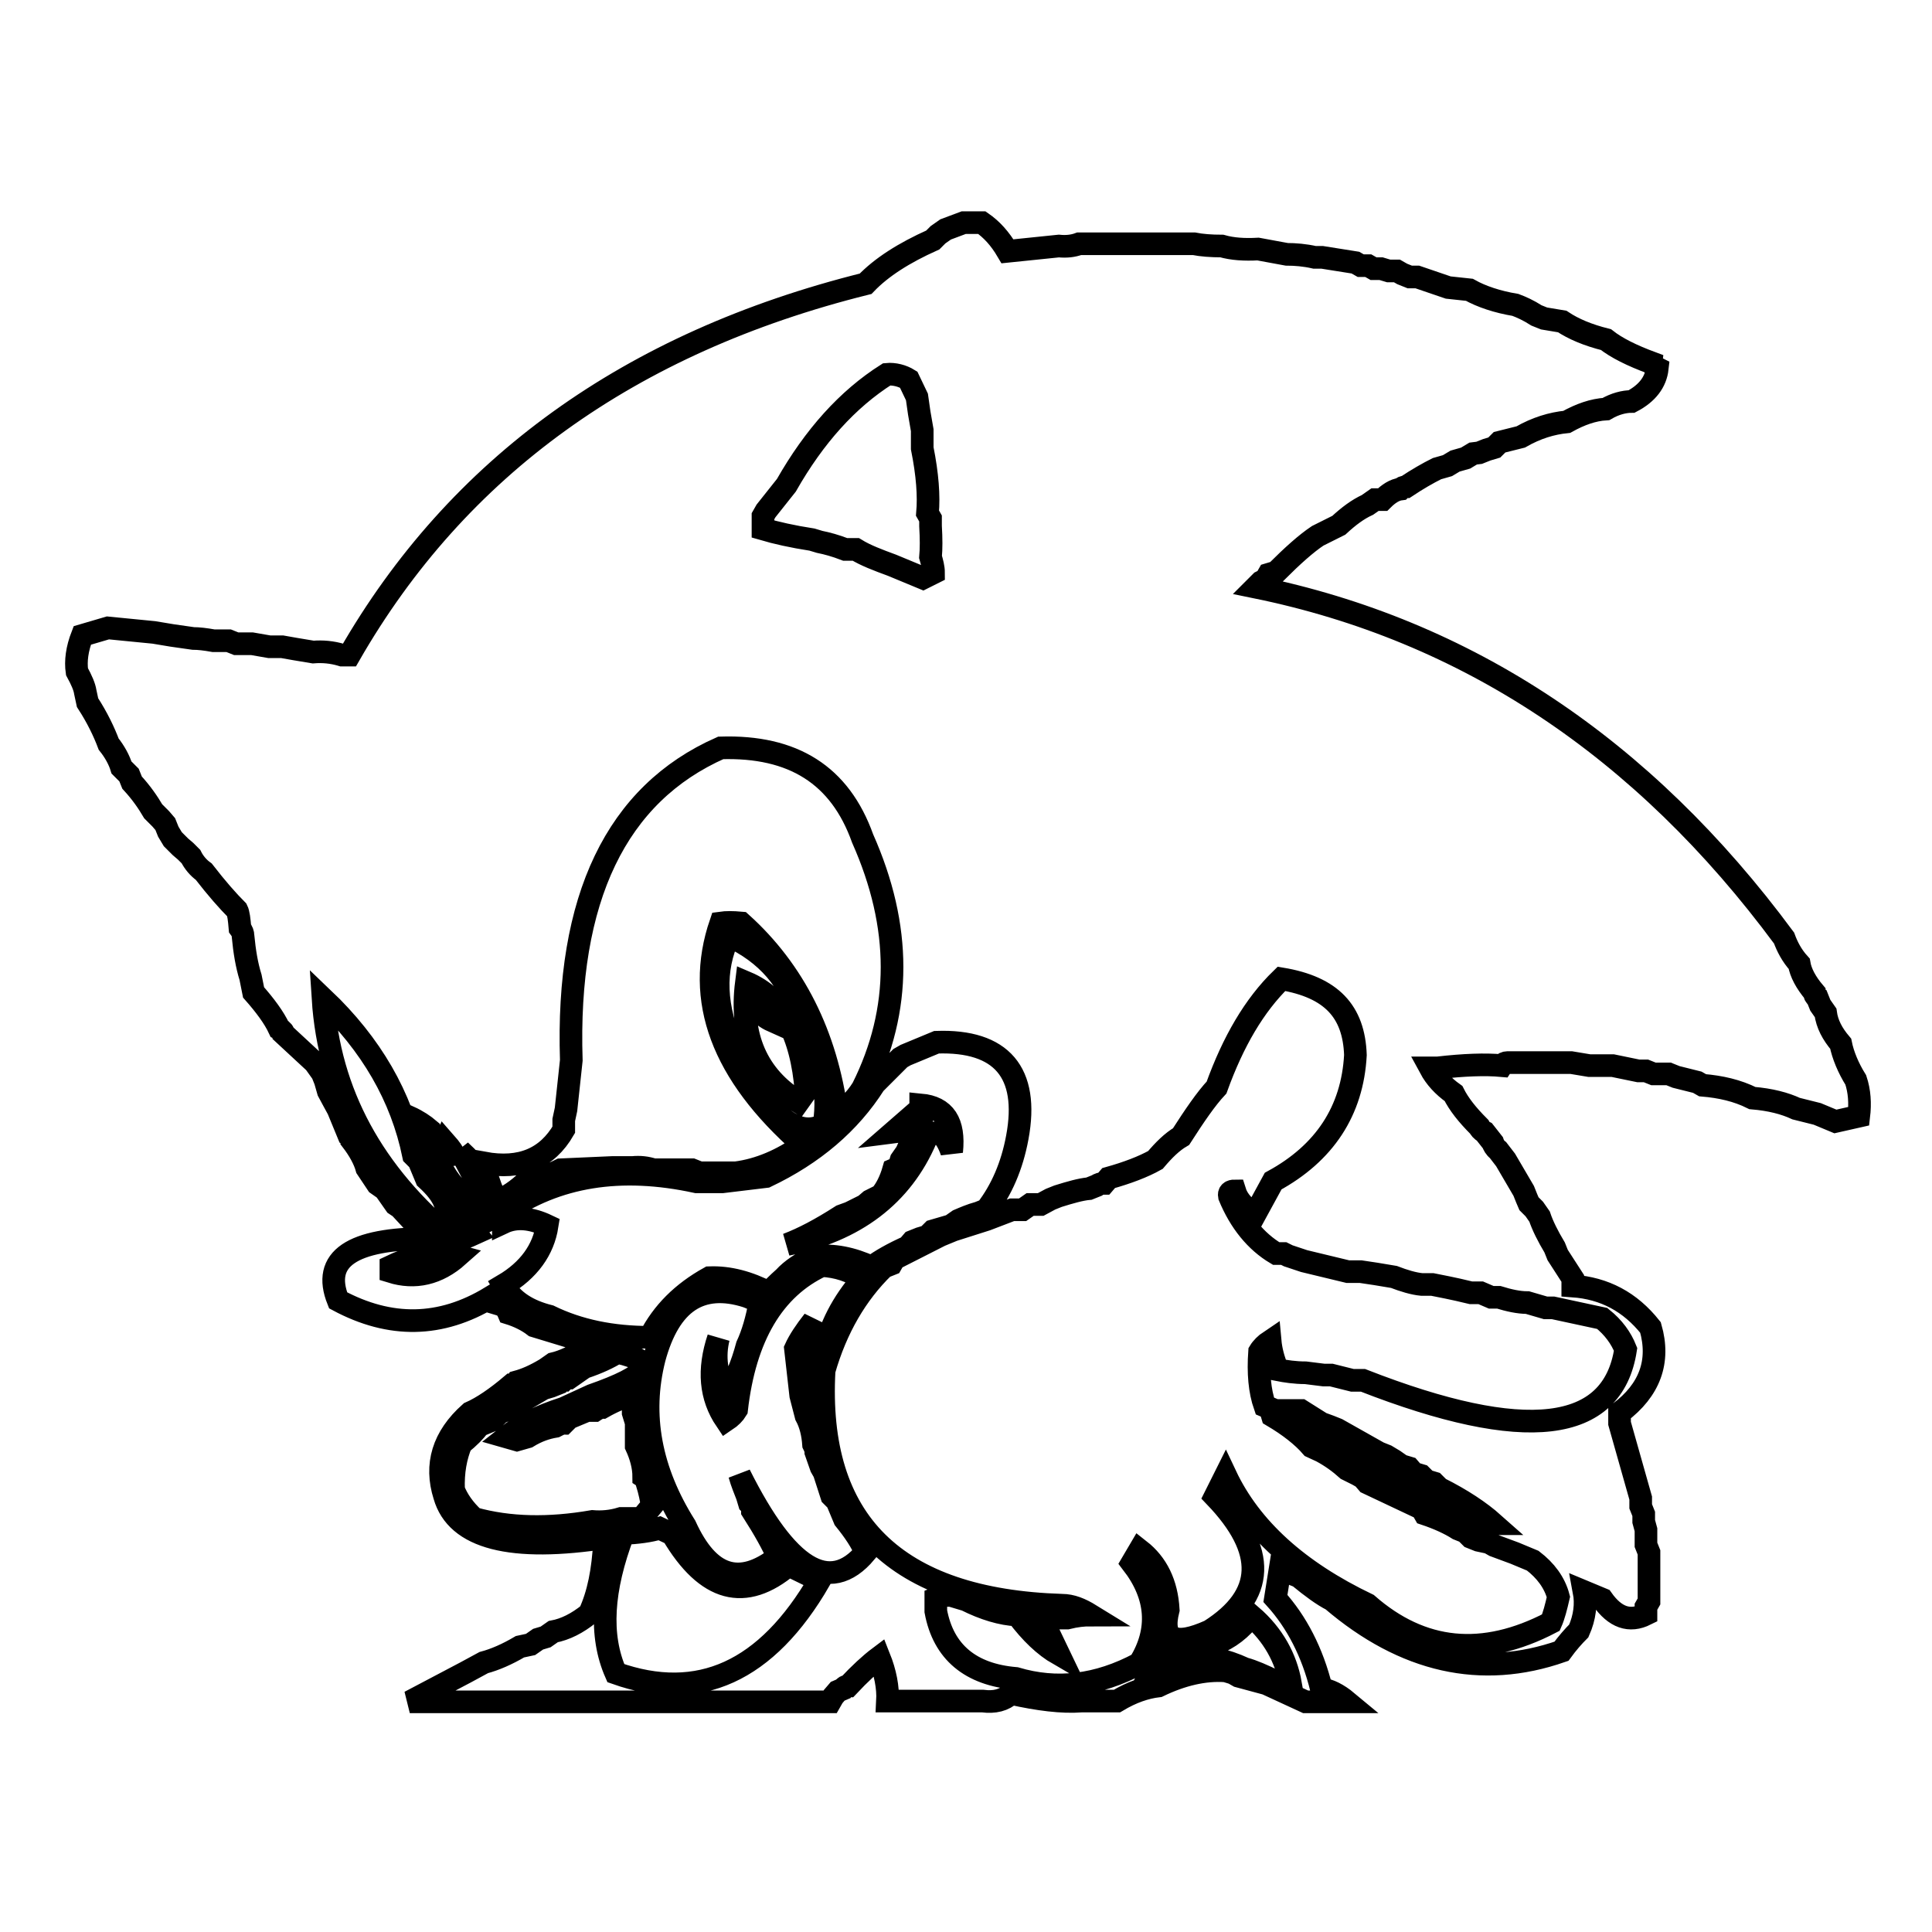 <?xml version="1.0" encoding="utf-8"?>
<!-- Svg Vector Icons : http://www.onlinewebfonts.com/icon -->
<!DOCTYPE svg PUBLIC "-//W3C//DTD SVG 1.1//EN" "http://www.w3.org/Graphics/SVG/1.1/DTD/svg11.dtd">
<svg version="1.1" xmlns="http://www.w3.org/2000/svg" xmlns:xlink="http://www.w3.org/1999/xlink" x="0px" y="0px" viewBox="0 0 256 256" enable-background="new 0 0 256 256" xml:space="preserve">
<g><g><path stroke-width="3" fill-opacity="0" stroke="#000000"  d="M125.3,30.4l-1,0.7l-0.7,0.7c-3.8,1.7-6.8,3.6-8.9,5.8c-31.3,7.8-54.1,24.3-68.4,49.2h-1c-1.3-0.4-2.6-0.5-3.8-0.4l-2.4-0.4l-1.7-0.3h-1.7l-2.3-0.4h-2.1l-1-0.4h-2c-1.1-0.2-2-0.3-2.7-0.3l-2.8-0.4l-2.4-0.4l-6.1-0.6l-3.4,1c-0.7,1.8-0.9,3.4-0.7,4.8c0.6,1.1,1,2,1.1,2.7l0.3,1.4c1.3,2,2.2,3.9,2.8,5.5c0.8,1,1.4,2.1,1.7,3.1l1,1l0.4,1c1.2,1.3,2.1,2.6,2.8,3.8l1,1l0.6,0.7l0.4,1l0.6,1l1,1l0.7,0.6l0.7,0.7c0.4,0.8,1,1.5,1.7,2c1.7,2.2,3.2,3.9,4.4,5.1c0.2,0.4,0.3,1.2,0.4,2.4c0.3,0.4,0.4,0.7,0.4,1c0.2,2.1,0.5,3.9,1,5.5l0.4,2c1.5,1.7,2.7,3.3,3.4,4.8c0.4,0.2,0.6,0.5,0.6,0.7l4.1,3.8l1,1.4l0.4,1l0.4,1.4l0.7,1.3l0.6,1.1l1.4,3.4c0.3,0.2,0.4,0.5,0.4,0.7c1,1.3,1.7,2.6,2,3.7l1.4,2.1l1,0.7l1.4,2l0.6,0.4l3.8,4.1c-10.2,0-14.2,2.7-12,8.2c6.9,3.7,13.6,3.6,20.2-0.4l0.4,0.7l1,0.3l0.7,0.4l0.3,0.7c1.3,0.4,2.5,1,3.4,1.7l7.9,2.4l-1,0.6c-1.6,1-3.1,1.7-4.4,2l-1,0.7c-1.5,0.9-2.7,1.4-3.8,1.7c-0.2,0.3-0.4,0.4-0.7,0.4c-2,1.7-3.9,3-5.5,3.7c-3.6,3.2-4.7,6.9-3.4,11c1.6,5.6,8.8,7.5,21.6,5.5l-0.4,0.6c-0.2,3.8-0.8,6.9-2,9.5c-1.6,1.3-3.2,2.1-4.8,2.4l-1,0.7l-1,0.3l-1,0.7l-1.4,0.3c-1.7,1-3.3,1.7-4.8,2.1l-2.4,1.3l-7.4,3.9h55.7l0.4-0.7l0.6-0.7l0.7-0.3c0.2-0.3,0.4-0.4,0.7-0.4c1.5-1.6,2.9-2.9,4.1-3.8c0.8,2,1.2,4,1.1,5.8h12.6c1.6,0.2,2.8-0.1,3.8-1c3.6,0.8,6.7,1.2,9.3,1h4.7c2-1.2,3.8-1.8,5.5-2c3.1-1.5,6.1-2.2,8.9-2l1,0.3l0.7,0.4l3.7,1l5.2,2.4h5.5c-1.2-1-2.4-1.6-3.4-1.7c-1.2-4.9-3.3-8.9-6.1-12l0.7-4.4l1,0.4l0.4,0.7l1,0.4c1.7,1.4,3.2,2.5,4.4,3.1c9.6,8.2,19.8,10.5,30.4,6.8c0.8-1.1,1.6-2,2.3-2.7c0.8-1.8,1-3.6,0.7-5.2l2.4,1c1.7,2.4,3.6,3.1,5.8,2v-1l0.4-0.7v-6.5l-0.4-1v-2l-0.3-1.1v-1l-0.4-1v-1.1l-2.8-9.9v-1.4c4-3,5.4-6.8,4.1-11.3c-2.7-3.4-6.1-5.2-10.3-5.5v-1l-2-3.1l-0.4-1c-0.9-1.5-1.6-2.9-2-4.1l-0.7-1l-0.7-0.7l-0.3-0.7l-0.4-1l-2.4-4.1l-1-1.3c-0.4-0.3-0.6-0.7-0.7-1l-1.1-1.4c-0.4-0.2-0.6-0.5-0.7-0.7c-1.6-1.6-2.7-3-3.4-4.4c-1.4-1-2.4-2.1-3.1-3.4h1c3.5-0.4,6.3-0.5,8.5-0.3c0.2-0.3,0.5-0.4,0.7-0.4h8.5l2.4,0.4h3.1l3.4,0.7h1l1,0.4h2l1,0.4l2.8,0.7l0.7,0.4c2.4,0.2,4.6,0.7,6.6,1.7c2.4,0.2,4.3,0.7,5.8,1.4l2.8,0.7l2.4,1l3.1-0.7c0.2-1.7,0.1-3.3-0.4-4.8c-1-1.6-1.7-3.3-2-4.8c-1.1-1.3-1.8-2.6-2-4.1l-0.7-1l-0.4-1c-0.3-0.2-0.4-0.5-0.4-0.7c-1.1-1.3-1.8-2.6-2-3.8c-1-1.1-1.6-2.3-2-3.4c-18.7-25.3-42.1-40.8-70-46.5l0.7-0.7l0.6-0.3l0.4-0.7l1-0.3c2.2-2.2,4-3.8,5.5-4.8l2.8-1.4c1.3-1.2,2.5-2.1,3.8-2.7l1-0.7h1c0.8-0.8,1.6-1.3,2.4-1.4c0.2-0.2,0.4-0.3,0.7-0.3c1.5-1,2.9-1.8,4.1-2.4l1.4-0.4l1-0.6l1.4-0.4l1-0.6L196,60l1-0.4l1-0.3l0.7-0.7l2.8-0.7c2.1-1.2,4.1-1.8,6.1-2c1.8-1,3.5-1.6,5.2-1.7c1.2-0.7,2.4-1,3.4-1c2.1-1.1,3.2-2.6,3.4-4.4c-0.4-0.2-0.7-0.5-0.7-0.7c-2.7-1-4.7-2-6.1-3.1c-2.4-0.6-4.3-1.4-5.8-2.4l-2.4-0.4l-1-0.4c-1.1-0.7-2-1.1-2.8-1.4c-2.4-0.4-4.5-1.1-6.1-2l-2.8-0.3l-4.1-1.4h-1l-1-0.4l-0.7-0.4h-1.1l-1-0.3h-1l-0.7-0.4h-1l-0.7-0.4l-4.4-0.7h-1c-1.3-0.3-2.6-0.4-3.7-0.4l-3.8-0.7c-1.8,0.1-3.4,0-4.8-0.4c-1.4,0-2.7-0.1-3.7-0.3H143c-0.8,0.3-1.7,0.4-2.7,0.3l-6.8,0.7c-1-1.7-2.1-2.9-3.4-3.8h-2.4L125.3,30.4z M120.4,50.3l1.1,2.3l0.3,2.1l0.4,2.3v2.4c0.7,3.5,0.9,6.3,0.7,8.6l0.4,0.7v1c0.1,1.7,0.1,3,0,4.1c0.2,0.7,0.4,1.4,0.4,2.1l-1.4,0.7l-4.1-1.7c-1.9-0.7-3.5-1.3-4.8-2.1h-1.4c-1.3-0.5-2.4-0.8-3.4-1l-1-0.3c-2.6-0.4-4.8-0.9-6.5-1.4v-1.7l0.4-0.7l2.7-3.4c3.7-6.5,8.1-11.4,13.3-14.7C118.5,49.5,119.6,49.8,120.4,50.3L120.4,50.3z M114.3,111.1c5.2,11.7,5.2,22.7,0,33.1c-1,1.6-2.2,2.7-3.4,3.4c-1.4-10.5-5.7-19-12.7-25.3c-1.1-0.1-2-0.1-2.7,0c-3.5,10.2,0.2,20,10.9,29.4c-2.8,2-5.8,3.3-8.9,3.7h-4.8l-1-0.4h-5.1c-0.9-0.3-1.8-0.4-2.8-0.3h-2.7l-6.8,0.3c-1.6,0.8-3.1,1.3-4.4,1.4c-1.3,1.3-2.7,2.2-4.1,2.8l-0.3-0.7c-0.7-1.7-1.2-3.2-1.4-4.4c4.9,0.9,8.4-0.6,10.6-4.4v-1.3L75,147l0.7-6.5c-0.7-21.5,6-35.3,19.8-41.4C105.1,98.8,111.3,102.7,114.3,111.1L114.3,111.1z M106.1,135c2.8,4.7,3.8,9.4,3.1,14c-3.6,2-7.6-1.3-12-9.9c-2.5-5.6-2.7-10.6-0.6-15.1C101.6,126.3,104.8,130,106.1,135z M179.6,139.8c-0.4,7.4-4.1,13-10.9,16.7l-2.4,4.4c-1.3-0.8-2.3-1.8-2.7-3.1c-0.5,0-0.8,0.2-0.7,0.7c1.4,3.4,3.5,6,6.2,7.6h1l0.6,0.3l2.1,0.7l5.8,1.4h1.7l2,0.3l2.4,0.4c1.3,0.5,2.6,0.9,3.7,1h1.4l2,0.4l1.4,0.3l1.7,0.4h1.3l1.4,0.6h1c1.3,0.4,2.6,0.7,3.8,0.7l2.4,0.7h1l6.5,1.4c1.5,1.2,2.5,2.6,3.1,4.1c-1.7,11.1-13.3,12.5-34.8,4.1h-1.4l-2.8-0.7h-1l-2.4-0.3c-1.4,0-2.7-0.2-3.7-0.4c-0.6-1.4-0.9-2.7-1-3.8c-0.6,0.4-1.1,0.9-1.4,1.4c-0.2,2.8,0,5.2,0.7,7.2l0.7,0.3l0.3,1c2.2,1.3,4,2.7,5.2,4.1l1.3,0.6c1.3,0.7,2.4,1.5,3.4,2.4l1.4,0.7l0.7,0.4l0.6,0.7l7.2,3.4l0.4,0.7c1.8,0.6,3.3,1.3,4.4,2l1,0.4l0.7,0.7l1,0.4l1.4,0.3l0.7,0.4l2.7,1l2.4,1c1.7,1.3,2.9,2.9,3.4,4.8c-0.3,1.3-0.6,2.5-1,3.4c-9,4.7-17.1,3.9-24.3-2.4c-9.2-4.4-15.5-10.1-18.8-17.1l-1.4,2.8c6.9,7.2,6.7,13.1-0.7,17.8c-4.7,2.1-6.5,1.2-5.5-2.8c-0.2-3.5-1.5-6.1-3.8-7.9l-1,1.7c3.4,4.4,3.7,8.9,1,13.3c-5.6,3-11,3.6-16.4,2c-6-0.5-9.6-3.5-10.6-8.9v-1.7l1-0.4h1l2,0.6c2.4,1.2,4.7,1.9,6.8,2c1.8,2.4,3.6,4.1,5.5,5.2l-2.3-4.8h3.4c1.2-0.3,2.2-0.4,3.1-0.4c-1.3-0.8-2.5-1.3-3.8-1.3c-22.1-0.7-32.6-11.1-31.5-31.1c1.6-5.6,4.3-10.2,7.9-13.7l1-0.4l0.4-0.7l6.1-3.1l1.7-0.7l4.4-1.4l3.4-1.3h1.4l1-0.7h1.4l1.3-0.7l1-0.4c1.6-0.5,3-0.9,4.1-1l1-0.4c0.3-0.2,0.6-0.3,1-0.3l0.6-0.7c2.5-0.7,4.6-1.5,6.2-2.4c1.1-1.3,2.2-2.4,3.4-3.1c1.8-2.8,3.3-5,4.7-6.5c2.2-6.1,5-10.9,8.6-14.4C176.4,130.8,179.4,134,179.6,139.8L179.6,139.8z M105.8,146l1-1.4c-0.6-7.6-3.2-12.4-7.9-14.4C98,137.3,100.3,142.6,105.8,146L105.8,146z M102.4,135.3c-1.8-0.8-2.8-2.2-2.8-4.1C101.4,132.1,102.4,133.5,102.4,135.3z M54.8,153.1l0.7,0.7l1,2.4c1.2,1.1,2,2.1,2.4,3.1c0.2,0.2,0.3,0.4,0.3,0.7c1.6,1.1,2.9,2.3,3.8,3.4c-1.1,0.5-2,0.9-2.8,1c-10.8-8.9-16.6-19.6-17.4-32.1C49.2,138.4,53.2,145.3,54.8,153.1L54.8,153.1z M134.8,150.7c-0.7,3.8-2.1,7-4.1,9.6l-1,0.4c-1.1,0.3-2,0.7-2.7,1l-1,0.7l-2.4,0.7l-0.7,0.7l-1,0.3l-1,0.4l-0.6,0.7c-2,0.9-3.6,1.8-4.8,2.7c-2.6-1.2-5.1-1.7-7.5-1.4c-1.7,0.8-3.1,1.7-4.1,2.8c-0.9,0.8-1.6,1.5-2,2c-2.7-1.4-5.3-2.1-7.9-2c-3.6,2-6.2,4.6-7.9,7.9c-5,0-9.4-0.9-13.3-2.8c-2.8-0.7-4.9-2-6.1-4.1c3.4-2,5.3-4.7,5.8-7.9c-2.1-1-4.1-1.2-5.8-0.4v-1.3c7-4.9,15.5-6.3,25.6-4.1h3.4l5.8-0.7c6.3-3,11.1-7.1,14.4-12.3l3.4-3.4l0.7-0.4l4.1-1.7C132.7,137.8,136.4,142.1,134.8,150.7L134.8,150.7z M121.5,147.3l-3.1,2.7l3.1-0.4l-1.4,3.1l-0.7,1l-0.3,1l-0.7,0.3c-0.4,1.4-1,2.6-1.7,3.4l-1.4,0.7l-0.7,0.6l-2,1l-1.1,0.4c-2.8,1.8-5.1,3-7.2,3.8c9-1.8,15.2-6.5,18.4-14c1.3-1.5,2.5-0.9,3.4,1.7c0.4-3.9-0.9-5.9-4.1-6.2C122,147,121.7,147.3,121.5,147.3L121.5,147.3z M56.9,149.7c0.8,4.9,3.1,8.3,6.8,10.3l0.4-1l-0.4-1.4l-2.7-5.1c2.1,1.9,3.5,4,4.1,6.5v2.4c-0.7,0.5-1.4,0.8-2,1c-4.6-4.2-7.6-9-8.9-14.4C55.3,148.5,56.2,149.1,56.9,149.7L56.9,149.7z M58.6,152.4l0.4-1C60.5,153.1,60.4,153.5,58.6,152.4z M60.7,166.4c-2.7,2.4-5.7,3.1-8.9,2.1v-0.7c2.1-1,4.1-1.6,6.2-1.7C59.1,166.1,60,166.2,60.7,166.4L60.7,166.4z M114.3,169.5c-2.7,3.1-4.4,6.4-5.1,9.9l-0.7,2.7l-0.7,2.4c-0.7-3.6-0.7-6.7,0-9.5c-1.1,1.4-1.9,2.6-2.4,3.7l0.7,6.2l0.7,2.7c0.6,1.1,0.9,2.4,1,3.8c0.2,0.4,0.3,0.7,0.3,1l0.7,2l0.4,0.7l1,3.1l0.7,0.7l1,2.4c1.3,1.6,2.3,3.1,2.8,4.4c-4.8,5.7-10.4,2.3-16.7-10.3c0.3,1.1,0.7,2,1,2.8l0.3,1c0.3,0.3,0.4,0.7,0.4,1c1.6,2.5,2.7,4.5,3.4,6.1c-5.1,4-9.2,2.7-12.3-4.1c-4.6-7.3-6-14.7-4.1-22.2c2-7.4,6.1-10.2,12.3-8.2l1.7,0.7c-0.4,2.3-1,4.3-1.7,5.8c-0.7,2.6-1.6,4.8-2.8,6.5c-1.3-2.6-1.6-5.1-1-7.5c-1.4,4.2-1.1,7.8,1,10.9c0.6-0.4,1.1-0.9,1.4-1.4c1.1-9.7,4.9-16.1,11.3-19.1C110.9,167.8,112.8,168.4,114.3,169.5L114.3,169.5z M78.4,184.9l-3.7,1.7c-3.1,1-5.6,2.2-7.6,3.8l1.4,0.4l1.4-0.4c1.3-0.8,2.5-1.2,3.7-1.4c0.4-0.2,0.7-0.4,1.1-0.4l0.7-0.7l2.4-1h1c0.3-0.2,0.7-0.4,1-0.4c1.4-0.8,2.8-1.4,4.1-1.7v2.4l0.4,1.3v3.1c0.6,1.3,1,2.7,1,4.1c0.3,0.2,0.4,0.5,0.4,0.7c0.4,1.3,0.6,2.3,0.7,3.1l-1.4,1.7h-2.7c-1.3,0.4-2.6,0.5-3.8,0.4c-5.8,1-11,0.9-15.7-0.4c-1.3-1.2-2.2-2.5-2.7-3.8c-0.1-2.4,0.3-4.4,1-6.1c1-0.8,1.8-1.6,2.4-2.4l1.7-0.7l1-1l1-0.4l1.4-0.7l1-0.7l2.4-1.4l1-0.3l1-0.4c0.2-0.3,0.5-0.4,0.7-0.4c0.2-0.2,0.4-0.3,0.7-0.3l2-1.4c1.8-0.6,3.3-1.3,4.4-2C87.3,180.4,86.1,182.2,78.4,184.9L78.4,184.9z M172.4,186.9l2.7,1.7l1.1,0.4l1,0.4l5.5,3.1l1,0.4l1,0.6l1,0.7l1,0.3l0.6,0.7l1,0.3l0.7,0.7l1,0.3l0.7,0.7c3,1.5,5.4,3.1,7.2,4.7h-1l-1-0.7c-1.1-0.4-2-0.9-2.8-1.4c-2.6-1-4.6-2.1-6.1-3.4c-1.8-0.6-3.1-1.4-4.1-2.3c-4.8-2-8.7-4.4-11.6-7.2H172.4L172.4,186.9z M89.1,203.3c4.5,7.6,9.6,9,15.4,4.1l4.1,2c-7,12.1-16,16.2-27,12.3c-2.2-5-1.8-11.1,1-18.5c1.9-0.1,3.5-0.3,4.8-0.7L89.1,203.3z M171,223.1h-1l-1-0.3c-1.6-0.8-3-1.4-4.1-1.7c-1.3-0.6-2.5-1-3.8-1.3h-1l-2.8,0.7c-2,1-3.7,1.5-5.1,1.7l2-3.7c5.1,0.6,9-0.9,11.6-4.4C168.7,216.6,170.4,219.7,171,223.1L171,223.1z"/></g></g>
</svg>